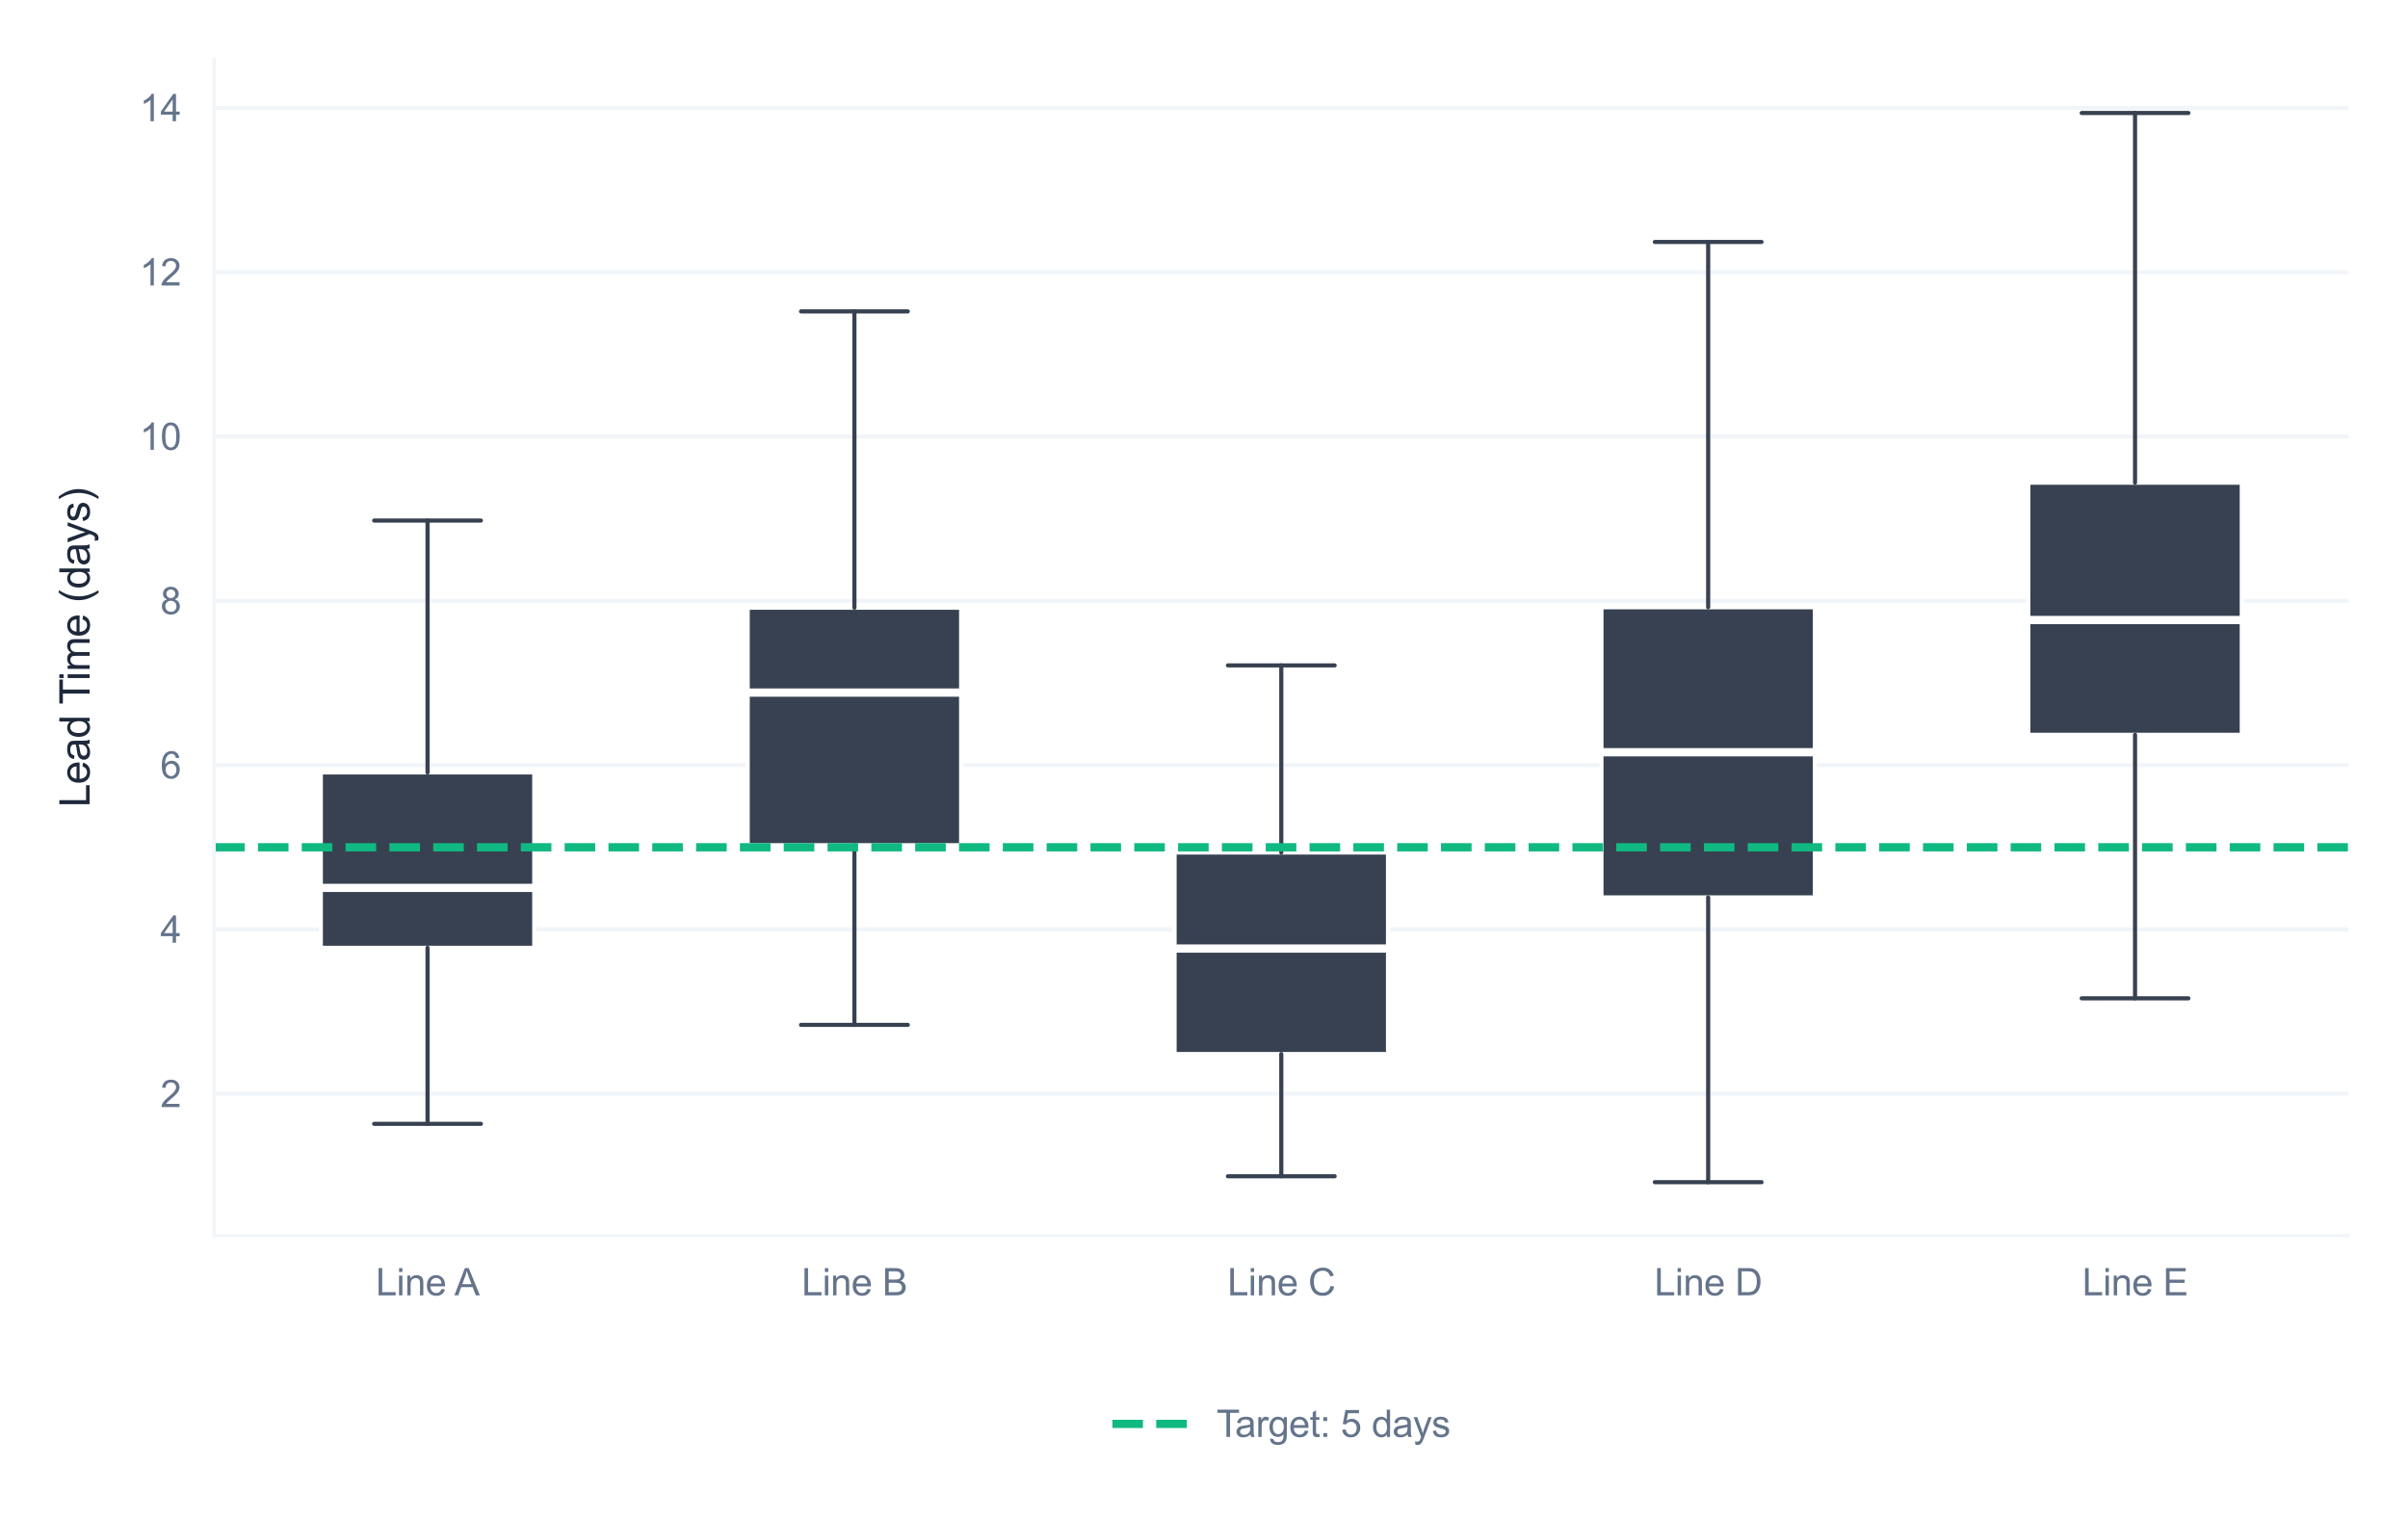 <?xml version="1.0" encoding="utf-8" standalone="no"?>
<!DOCTYPE svg PUBLIC "-//W3C//DTD SVG 1.1//EN"
  "http://www.w3.org/Graphics/SVG/1.1/DTD/svg11.dtd">
<svg xmlns:xlink="http://www.w3.org/1999/xlink" viewBox="0 0 582.524 367.493" xmlns="http://www.w3.org/2000/svg" version="1.1">
 <defs>
  <style type="text/css">*{stroke-linejoin: round; stroke-linecap: butt}</style>
 </defs>
 <g id="figure_1">
  <g id="patch_1">
   <path d="M 0 367.493 
L 582.524 367.493 
L 582.524 0 
L 0 0 
z
" style="fill: #ffffff"/>
  </g>
  <g id="axes_1">
   <g id="patch_2">
    <path d="M 51.794 298.915 
L 568.124 298.915 
L 568.124 14.4 
L 51.794 14.4 
z
" style="fill: #ffffff"/>
   </g>
   <g id="matplotlib.axis_1">
    <g id="xtick_1">
     <g id="line2d_1">
      <path d="M 103.427 298.915 
L 103.427 14.4 
" clip-path="url(#pca6e9ecb04)" style="fill: none; stroke: #ffffff; stroke-width: 0.8; stroke-linecap: round"/>
     </g>
     <g id="text_1">
      <!-- Line A -->
      <g style="fill: #64748b" transform="translate(90.916 313.357) scale(0.09 -0.09)">
       <defs>
        <path id="ArialMT-4c" d="M 469 0 
L 469 4581 
L 1075 4581 
L 1075 541 
L 3331 541 
L 3331 0 
L 469 0 
z
" transform="scale(0.016)"/>
        <path id="ArialMT-69" d="M 425 3934 
L 425 4581 
L 988 4581 
L 988 3934 
L 425 3934 
z
M 425 0 
L 425 3319 
L 988 3319 
L 988 0 
L 425 0 
z
" transform="scale(0.016)"/>
        <path id="ArialMT-6e" d="M 422 0 
L 422 3319 
L 928 3319 
L 928 2847 
Q 1294 3394 1984 3394 
Q 2284 3394 2536 3286 
Q 2788 3178 2913 3003 
Q 3038 2828 3088 2588 
Q 3119 2431 3119 2041 
L 3119 0 
L 2556 0 
L 2556 2019 
Q 2556 2363 2490 2533 
Q 2425 2703 2258 2804 
Q 2091 2906 1866 2906 
Q 1506 2906 1245 2678 
Q 984 2450 984 1813 
L 984 0 
L 422 0 
z
" transform="scale(0.016)"/>
        <path id="ArialMT-65" d="M 2694 1069 
L 3275 997 
Q 3138 488 2766 206 
Q 2394 -75 1816 -75 
Q 1088 -75 661 373 
Q 234 822 234 1631 
Q 234 2469 665 2931 
Q 1097 3394 1784 3394 
Q 2450 3394 2872 2941 
Q 3294 2488 3294 1666 
Q 3294 1616 3291 1516 
L 816 1516 
Q 847 969 1125 678 
Q 1403 388 1819 388 
Q 2128 388 2347 550 
Q 2566 713 2694 1069 
z
M 847 1978 
L 2700 1978 
Q 2663 2397 2488 2606 
Q 2219 2931 1791 2931 
Q 1403 2931 1139 2672 
Q 875 2413 847 1978 
z
" transform="scale(0.016)"/>
        <path id="ArialMT-20" transform="scale(0.016)"/>
        <path id="ArialMT-41" d="M -9 0 
L 1750 4581 
L 2403 4581 
L 4278 0 
L 3588 0 
L 3053 1388 
L 1138 1388 
L 634 0 
L -9 0 
z
M 1313 1881 
L 2866 1881 
L 2388 3150 
Q 2169 3728 2063 4100 
Q 1975 3659 1816 3225 
L 1313 1881 
z
" transform="scale(0.016)"/>
       </defs>
       <use xlink:href="#ArialMT-4c"/>
       <use xlink:href="#ArialMT-69" transform="translate(55.615 0)"/>
       <use xlink:href="#ArialMT-6e" transform="translate(77.832 0)"/>
       <use xlink:href="#ArialMT-65" transform="translate(133.447 0)"/>
       <use xlink:href="#ArialMT-20" transform="translate(189.062 0)"/>
       <use xlink:href="#ArialMT-41" transform="translate(211.346 0)"/>
      </g>
     </g>
    </g>
    <g id="xtick_2">
     <g id="line2d_2">
      <path d="M 206.693 298.915 
L 206.693 14.4 
" clip-path="url(#pca6e9ecb04)" style="fill: none; stroke: #ffffff; stroke-width: 0.8; stroke-linecap: round"/>
     </g>
     <g id="text_2">
      <!-- Line B -->
      <g style="fill: #64748b" transform="translate(193.934 313.357) scale(0.09 -0.09)">
       <defs>
        <path id="ArialMT-42" d="M 469 0 
L 469 4581 
L 2188 4581 
Q 2713 4581 3030 4442 
Q 3347 4303 3526 4014 
Q 3706 3725 3706 3409 
Q 3706 3116 3547 2856 
Q 3388 2597 3066 2438 
Q 3481 2316 3704 2022 
Q 3928 1728 3928 1328 
Q 3928 1006 3792 729 
Q 3656 453 3456 303 
Q 3256 153 2954 76 
Q 2653 0 2216 0 
L 469 0 
z
M 1075 2656 
L 2066 2656 
Q 2469 2656 2644 2709 
Q 2875 2778 2992 2937 
Q 3109 3097 3109 3338 
Q 3109 3566 3000 3739 
Q 2891 3913 2687 3977 
Q 2484 4041 1991 4041 
L 1075 4041 
L 1075 2656 
z
M 1075 541 
L 2216 541 
Q 2509 541 2628 563 
Q 2838 600 2978 687 
Q 3119 775 3209 942 
Q 3300 1109 3300 1328 
Q 3300 1584 3169 1773 
Q 3038 1963 2805 2039 
Q 2572 2116 2134 2116 
L 1075 2116 
L 1075 541 
z
" transform="scale(0.016)"/>
       </defs>
       <use xlink:href="#ArialMT-4c"/>
       <use xlink:href="#ArialMT-69" transform="translate(55.615 0)"/>
       <use xlink:href="#ArialMT-6e" transform="translate(77.832 0)"/>
       <use xlink:href="#ArialMT-65" transform="translate(133.447 0)"/>
       <use xlink:href="#ArialMT-20" transform="translate(189.062 0)"/>
       <use xlink:href="#ArialMT-42" transform="translate(216.846 0)"/>
      </g>
     </g>
    </g>
    <g id="xtick_3">
     <g id="line2d_3">
      <path d="M 309.959 298.915 
L 309.959 14.4 
" clip-path="url(#pca6e9ecb04)" style="fill: none; stroke: #ffffff; stroke-width: 0.8; stroke-linecap: round"/>
     </g>
     <g id="text_3">
      <!-- Line C -->
      <g style="fill: #64748b" transform="translate(296.952 313.357) scale(0.09 -0.09)">
       <defs>
        <path id="ArialMT-43" d="M 3763 1606 
L 4369 1453 
Q 4178 706 3683 314 
Q 3188 -78 2472 -78 
Q 1731 -78 1267 223 
Q 803 525 561 1097 
Q 319 1669 319 2325 
Q 319 3041 592 3573 
Q 866 4106 1370 4382 
Q 1875 4659 2481 4659 
Q 3169 4659 3637 4309 
Q 4106 3959 4291 3325 
L 3694 3184 
Q 3534 3684 3231 3912 
Q 2928 4141 2469 4141 
Q 1941 4141 1586 3887 
Q 1231 3634 1087 3207 
Q 944 2781 944 2328 
Q 944 1744 1114 1308 
Q 1284 872 1643 656 
Q 2003 441 2422 441 
Q 2931 441 3284 734 
Q 3638 1028 3763 1606 
z
" transform="scale(0.016)"/>
       </defs>
       <use xlink:href="#ArialMT-4c"/>
       <use xlink:href="#ArialMT-69" transform="translate(55.615 0)"/>
       <use xlink:href="#ArialMT-6e" transform="translate(77.832 0)"/>
       <use xlink:href="#ArialMT-65" transform="translate(133.447 0)"/>
       <use xlink:href="#ArialMT-20" transform="translate(189.062 0)"/>
       <use xlink:href="#ArialMT-43" transform="translate(216.846 0)"/>
      </g>
     </g>
    </g>
    <g id="xtick_4">
     <g id="line2d_4">
      <path d="M 413.225 298.915 
L 413.225 14.4 
" clip-path="url(#pca6e9ecb04)" style="fill: none; stroke: #ffffff; stroke-width: 0.8; stroke-linecap: round"/>
     </g>
     <g id="text_4">
      <!-- Line D -->
      <g style="fill: #64748b" transform="translate(400.218 313.357) scale(0.09 -0.09)">
       <defs>
        <path id="ArialMT-44" d="M 494 0 
L 494 4581 
L 2072 4581 
Q 2606 4581 2888 4516 
Q 3281 4425 3559 4188 
Q 3922 3881 4101 3404 
Q 4281 2928 4281 2316 
Q 4281 1794 4159 1391 
Q 4038 988 3847 723 
Q 3656 459 3429 307 
Q 3203 156 2883 78 
Q 2563 0 2147 0 
L 494 0 
z
M 1100 541 
L 2078 541 
Q 2531 541 2789 625 
Q 3047 709 3200 863 
Q 3416 1078 3536 1442 
Q 3656 1806 3656 2325 
Q 3656 3044 3420 3430 
Q 3184 3816 2847 3947 
Q 2603 4041 2063 4041 
L 1100 4041 
L 1100 541 
z
" transform="scale(0.016)"/>
       </defs>
       <use xlink:href="#ArialMT-4c"/>
       <use xlink:href="#ArialMT-69" transform="translate(55.615 0)"/>
       <use xlink:href="#ArialMT-6e" transform="translate(77.832 0)"/>
       <use xlink:href="#ArialMT-65" transform="translate(133.447 0)"/>
       <use xlink:href="#ArialMT-20" transform="translate(189.062 0)"/>
       <use xlink:href="#ArialMT-44" transform="translate(216.846 0)"/>
      </g>
     </g>
    </g>
    <g id="xtick_5">
     <g id="line2d_5">
      <path d="M 516.491 298.915 
L 516.491 14.4 
" clip-path="url(#pca6e9ecb04)" style="fill: none; stroke: #ffffff; stroke-width: 0.8; stroke-linecap: round"/>
     </g>
     <g id="text_5">
      <!-- Line E -->
      <g style="fill: #64748b" transform="translate(503.732 313.357) scale(0.09 -0.09)">
       <defs>
        <path id="ArialMT-45" d="M 506 0 
L 506 4581 
L 3819 4581 
L 3819 4041 
L 1113 4041 
L 1113 2638 
L 3647 2638 
L 3647 2100 
L 1113 2100 
L 1113 541 
L 3925 541 
L 3925 0 
L 506 0 
z
" transform="scale(0.016)"/>
       </defs>
       <use xlink:href="#ArialMT-4c"/>
       <use xlink:href="#ArialMT-69" transform="translate(55.615 0)"/>
       <use xlink:href="#ArialMT-6e" transform="translate(77.832 0)"/>
       <use xlink:href="#ArialMT-65" transform="translate(133.447 0)"/>
       <use xlink:href="#ArialMT-20" transform="translate(189.062 0)"/>
       <use xlink:href="#ArialMT-45" transform="translate(216.846 0)"/>
      </g>
     </g>
    </g>
   </g>
   <g id="matplotlib.axis_2">
    <g id="ytick_1">
     <g id="line2d_6">
      <path d="M 51.794 264.58 
L 568.124 264.58 
" clip-path="url(#pca6e9ecb04)" style="fill: none; stroke: #f1f5f9; stroke-linecap: round"/>
     </g>
     <g id="text_6">
      <!-- 2 -->
      <g style="fill: #64748b" transform="translate(38.789 267.801) scale(0.09 -0.09)">
       <defs>
        <path id="ArialMT-32" d="M 3222 541 
L 3222 0 
L 194 0 
Q 188 203 259 391 
Q 375 700 629 1000 
Q 884 1300 1366 1694 
Q 2113 2306 2375 2664 
Q 2638 3022 2638 3341 
Q 2638 3675 2398 3904 
Q 2159 4134 1775 4134 
Q 1369 4134 1125 3890 
Q 881 3647 878 3216 
L 300 3275 
Q 359 3922 746 4261 
Q 1134 4600 1788 4600 
Q 2447 4600 2831 4234 
Q 3216 3869 3216 3328 
Q 3216 3053 3103 2787 
Q 2991 2522 2730 2228 
Q 2469 1934 1863 1422 
Q 1356 997 1212 845 
Q 1069 694 975 541 
L 3222 541 
z
" transform="scale(0.016)"/>
       </defs>
       <use xlink:href="#ArialMT-32"/>
      </g>
     </g>
    </g>
    <g id="ytick_2">
     <g id="line2d_7">
      <path d="M 51.794 224.833 
L 568.124 224.833 
" clip-path="url(#pca6e9ecb04)" style="fill: none; stroke: #f1f5f9; stroke-linecap: round"/>
     </g>
     <g id="text_7">
      <!-- 4 -->
      <g style="fill: #64748b" transform="translate(38.789 228.054) scale(0.09 -0.09)">
       <defs>
        <path id="ArialMT-34" d="M 2069 0 
L 2069 1097 
L 81 1097 
L 81 1613 
L 2172 4581 
L 2631 4581 
L 2631 1613 
L 3250 1613 
L 3250 1097 
L 2631 1097 
L 2631 0 
L 2069 0 
z
M 2069 1613 
L 2069 3678 
L 634 1613 
L 2069 1613 
z
" transform="scale(0.016)"/>
       </defs>
       <use xlink:href="#ArialMT-34"/>
      </g>
     </g>
    </g>
    <g id="ytick_3">
     <g id="line2d_8">
      <path d="M 51.794 185.086 
L 568.124 185.086 
" clip-path="url(#pca6e9ecb04)" style="fill: none; stroke: #f1f5f9; stroke-linecap: round"/>
     </g>
     <g id="text_8">
      <!-- 6 -->
      <g style="fill: #64748b" transform="translate(38.789 188.307) scale(0.09 -0.09)">
       <defs>
        <path id="ArialMT-36" d="M 3184 3459 
L 2625 3416 
Q 2550 3747 2413 3897 
Q 2184 4138 1850 4138 
Q 1581 4138 1378 3988 
Q 1113 3794 959 3422 
Q 806 3050 800 2363 
Q 1003 2672 1297 2822 
Q 1591 2972 1913 2972 
Q 2475 2972 2870 2558 
Q 3266 2144 3266 1488 
Q 3266 1056 3080 686 
Q 2894 316 2569 119 
Q 2244 -78 1831 -78 
Q 1128 -78 684 439 
Q 241 956 241 2144 
Q 241 3472 731 4075 
Q 1159 4600 1884 4600 
Q 2425 4600 2770 4297 
Q 3116 3994 3184 3459 
z
M 888 1484 
Q 888 1194 1011 928 
Q 1134 663 1356 523 
Q 1578 384 1822 384 
Q 2178 384 2434 671 
Q 2691 959 2691 1453 
Q 2691 1928 2437 2201 
Q 2184 2475 1800 2475 
Q 1419 2475 1153 2201 
Q 888 1928 888 1484 
z
" transform="scale(0.016)"/>
       </defs>
       <use xlink:href="#ArialMT-36"/>
      </g>
     </g>
    </g>
    <g id="ytick_4">
     <g id="line2d_9">
      <path d="M 51.794 145.34 
L 568.124 145.34 
" clip-path="url(#pca6e9ecb04)" style="fill: none; stroke: #f1f5f9; stroke-linecap: round"/>
     </g>
     <g id="text_9">
      <!-- 8 -->
      <g style="fill: #64748b" transform="translate(38.789 148.561) scale(0.09 -0.09)">
       <defs>
        <path id="ArialMT-38" d="M 1131 2484 
Q 781 2613 612 2850 
Q 444 3088 444 3419 
Q 444 3919 803 4259 
Q 1163 4600 1759 4600 
Q 2359 4600 2725 4251 
Q 3091 3903 3091 3403 
Q 3091 3084 2923 2848 
Q 2756 2613 2416 2484 
Q 2838 2347 3058 2040 
Q 3278 1734 3278 1309 
Q 3278 722 2862 322 
Q 2447 -78 1769 -78 
Q 1091 -78 675 323 
Q 259 725 259 1325 
Q 259 1772 486 2073 
Q 713 2375 1131 2484 
z
M 1019 3438 
Q 1019 3113 1228 2906 
Q 1438 2700 1772 2700 
Q 2097 2700 2305 2904 
Q 2513 3109 2513 3406 
Q 2513 3716 2298 3927 
Q 2084 4138 1766 4138 
Q 1444 4138 1231 3931 
Q 1019 3725 1019 3438 
z
M 838 1322 
Q 838 1081 952 856 
Q 1066 631 1291 507 
Q 1516 384 1775 384 
Q 2178 384 2440 643 
Q 2703 903 2703 1303 
Q 2703 1709 2433 1975 
Q 2163 2241 1756 2241 
Q 1359 2241 1098 1978 
Q 838 1716 838 1322 
z
" transform="scale(0.016)"/>
       </defs>
       <use xlink:href="#ArialMT-38"/>
      </g>
     </g>
    </g>
    <g id="ytick_5">
     <g id="line2d_10">
      <path d="M 51.794 105.593 
L 568.124 105.593 
" clip-path="url(#pca6e9ecb04)" style="fill: none; stroke: #f1f5f9; stroke-linecap: round"/>
     </g>
     <g id="text_10">
      <!-- 10 -->
      <g style="fill: #64748b" transform="translate(33.784 108.814) scale(0.09 -0.09)">
       <defs>
        <path id="ArialMT-31" d="M 2384 0 
L 1822 0 
L 1822 3584 
Q 1619 3391 1289 3197 
Q 959 3003 697 2906 
L 697 3450 
Q 1169 3672 1522 3987 
Q 1875 4303 2022 4600 
L 2384 4600 
L 2384 0 
z
" transform="scale(0.016)"/>
        <path id="ArialMT-30" d="M 266 2259 
Q 266 3072 433 3567 
Q 600 4063 929 4331 
Q 1259 4600 1759 4600 
Q 2128 4600 2406 4451 
Q 2684 4303 2865 4023 
Q 3047 3744 3150 3342 
Q 3253 2941 3253 2259 
Q 3253 1453 3087 958 
Q 2922 463 2592 192 
Q 2263 -78 1759 -78 
Q 1097 -78 719 397 
Q 266 969 266 2259 
z
M 844 2259 
Q 844 1131 1108 757 
Q 1372 384 1759 384 
Q 2147 384 2411 759 
Q 2675 1134 2675 2259 
Q 2675 3391 2411 3762 
Q 2147 4134 1753 4134 
Q 1366 4134 1134 3806 
Q 844 3388 844 2259 
z
" transform="scale(0.016)"/>
       </defs>
       <use xlink:href="#ArialMT-31"/>
       <use xlink:href="#ArialMT-30" transform="translate(55.615 0)"/>
      </g>
     </g>
    </g>
    <g id="ytick_6">
     <g id="line2d_11">
      <path d="M 51.794 65.847 
L 568.124 65.847 
" clip-path="url(#pca6e9ecb04)" style="fill: none; stroke: #f1f5f9; stroke-linecap: round"/>
     </g>
     <g id="text_11">
      <!-- 12 -->
      <g style="fill: #64748b" transform="translate(33.784 69.068) scale(0.09 -0.09)">
       <use xlink:href="#ArialMT-31"/>
       <use xlink:href="#ArialMT-32" transform="translate(55.615 0)"/>
      </g>
     </g>
    </g>
    <g id="ytick_7">
     <g id="line2d_12">
      <path d="M 51.794 26.1 
L 568.124 26.1 
" clip-path="url(#pca6e9ecb04)" style="fill: none; stroke: #f1f5f9; stroke-linecap: round"/>
     </g>
     <g id="text_12">
      <!-- 14 -->
      <g style="fill: #64748b" transform="translate(33.784 29.321) scale(0.09 -0.09)">
       <use xlink:href="#ArialMT-31"/>
       <use xlink:href="#ArialMT-34" transform="translate(55.615 0)"/>
      </g>
     </g>
    </g>
    <g id="text_13">
     <!-- Lead Time (days) -->
     <g style="fill: #1e293b" transform="translate(21.68 195.283) rotate(-90) scale(0.1 -0.1)">
      <defs>
       <path id="ArialMT-61" d="M 2588 409 
Q 2275 144 1986 34 
Q 1697 -75 1366 -75 
Q 819 -75 525 192 
Q 231 459 231 875 
Q 231 1119 342 1320 
Q 453 1522 633 1644 
Q 813 1766 1038 1828 
Q 1203 1872 1538 1913 
Q 2219 1994 2541 2106 
Q 2544 2222 2544 2253 
Q 2544 2597 2384 2738 
Q 2169 2928 1744 2928 
Q 1347 2928 1158 2789 
Q 969 2650 878 2297 
L 328 2372 
Q 403 2725 575 2942 
Q 747 3159 1072 3276 
Q 1397 3394 1825 3394 
Q 2250 3394 2515 3294 
Q 2781 3194 2906 3042 
Q 3031 2891 3081 2659 
Q 3109 2516 3109 2141 
L 3109 1391 
Q 3109 606 3145 398 
Q 3181 191 3288 0 
L 2700 0 
Q 2613 175 2588 409 
z
M 2541 1666 
Q 2234 1541 1622 1453 
Q 1275 1403 1131 1340 
Q 988 1278 909 1158 
Q 831 1038 831 891 
Q 831 666 1001 516 
Q 1172 366 1500 366 
Q 1825 366 2078 508 
Q 2331 650 2450 897 
Q 2541 1088 2541 1459 
L 2541 1666 
z
" transform="scale(0.016)"/>
       <path id="ArialMT-64" d="M 2575 0 
L 2575 419 
Q 2259 -75 1647 -75 
Q 1250 -75 917 144 
Q 584 363 401 755 
Q 219 1147 219 1656 
Q 219 2153 384 2558 
Q 550 2963 881 3178 
Q 1213 3394 1622 3394 
Q 1922 3394 2156 3267 
Q 2391 3141 2538 2938 
L 2538 4581 
L 3097 4581 
L 3097 0 
L 2575 0 
z
M 797 1656 
Q 797 1019 1065 703 
Q 1334 388 1700 388 
Q 2069 388 2326 689 
Q 2584 991 2584 1609 
Q 2584 2291 2321 2609 
Q 2059 2928 1675 2928 
Q 1300 2928 1048 2622 
Q 797 2316 797 1656 
z
" transform="scale(0.016)"/>
       <path id="ArialMT-54" d="M 1659 0 
L 1659 4041 
L 150 4041 
L 150 4581 
L 3781 4581 
L 3781 4041 
L 2266 4041 
L 2266 0 
L 1659 0 
z
" transform="scale(0.016)"/>
       <path id="ArialMT-6d" d="M 422 0 
L 422 3319 
L 925 3319 
L 925 2853 
Q 1081 3097 1340 3245 
Q 1600 3394 1931 3394 
Q 2300 3394 2536 3241 
Q 2772 3088 2869 2813 
Q 3263 3394 3894 3394 
Q 4388 3394 4653 3120 
Q 4919 2847 4919 2278 
L 4919 0 
L 4359 0 
L 4359 2091 
Q 4359 2428 4304 2576 
Q 4250 2725 4106 2815 
Q 3963 2906 3769 2906 
Q 3419 2906 3187 2673 
Q 2956 2441 2956 1928 
L 2956 0 
L 2394 0 
L 2394 2156 
Q 2394 2531 2256 2718 
Q 2119 2906 1806 2906 
Q 1569 2906 1367 2781 
Q 1166 2656 1075 2415 
Q 984 2175 984 1722 
L 984 0 
L 422 0 
z
" transform="scale(0.016)"/>
       <path id="ArialMT-28" d="M 1497 -1347 
Q 1031 -759 709 28 
Q 388 816 388 1659 
Q 388 2403 628 3084 
Q 909 3875 1497 4659 
L 1900 4659 
Q 1522 4009 1400 3731 
Q 1209 3300 1100 2831 
Q 966 2247 966 1656 
Q 966 153 1900 -1347 
L 1497 -1347 
z
" transform="scale(0.016)"/>
       <path id="ArialMT-79" d="M 397 -1278 
L 334 -750 
Q 519 -800 656 -800 
Q 844 -800 956 -737 
Q 1069 -675 1141 -563 
Q 1194 -478 1313 -144 
Q 1328 -97 1363 -6 
L 103 3319 
L 709 3319 
L 1400 1397 
Q 1534 1031 1641 628 
Q 1738 1016 1872 1384 
L 2581 3319 
L 3144 3319 
L 1881 -56 
Q 1678 -603 1566 -809 
Q 1416 -1088 1222 -1217 
Q 1028 -1347 759 -1347 
Q 597 -1347 397 -1278 
z
" transform="scale(0.016)"/>
       <path id="ArialMT-73" d="M 197 991 
L 753 1078 
Q 800 744 1014 566 
Q 1228 388 1613 388 
Q 2000 388 2187 545 
Q 2375 703 2375 916 
Q 2375 1106 2209 1216 
Q 2094 1291 1634 1406 
Q 1016 1563 777 1677 
Q 538 1791 414 1992 
Q 291 2194 291 2438 
Q 291 2659 392 2848 
Q 494 3038 669 3163 
Q 800 3259 1026 3326 
Q 1253 3394 1513 3394 
Q 1903 3394 2198 3281 
Q 2494 3169 2634 2976 
Q 2775 2784 2828 2463 
L 2278 2388 
Q 2241 2644 2061 2787 
Q 1881 2931 1553 2931 
Q 1166 2931 1000 2803 
Q 834 2675 834 2503 
Q 834 2394 903 2306 
Q 972 2216 1119 2156 
Q 1203 2125 1616 2013 
Q 2213 1853 2448 1751 
Q 2684 1650 2818 1456 
Q 2953 1263 2953 975 
Q 2953 694 2789 445 
Q 2625 197 2315 61 
Q 2006 -75 1616 -75 
Q 969 -75 630 194 
Q 291 463 197 991 
z
" transform="scale(0.016)"/>
       <path id="ArialMT-29" d="M 791 -1347 
L 388 -1347 
Q 1322 153 1322 1656 
Q 1322 2244 1188 2822 
Q 1081 3291 891 3722 
Q 769 4003 388 4659 
L 791 4659 
Q 1378 3875 1659 3084 
Q 1900 2403 1900 1659 
Q 1900 816 1576 28 
Q 1253 -759 791 -1347 
z
" transform="scale(0.016)"/>
      </defs>
      <use xlink:href="#ArialMT-4c"/>
      <use xlink:href="#ArialMT-65" transform="translate(55.615 0)"/>
      <use xlink:href="#ArialMT-61" transform="translate(111.23 0)"/>
      <use xlink:href="#ArialMT-64" transform="translate(166.846 0)"/>
      <use xlink:href="#ArialMT-20" transform="translate(222.461 0)"/>
      <use xlink:href="#ArialMT-54" transform="translate(248.494 0)"/>
      <use xlink:href="#ArialMT-69" transform="translate(305.828 0)"/>
      <use xlink:href="#ArialMT-6d" transform="translate(328.045 0)"/>
      <use xlink:href="#ArialMT-65" transform="translate(411.346 0)"/>
      <use xlink:href="#ArialMT-20" transform="translate(466.961 0)"/>
      <use xlink:href="#ArialMT-28" transform="translate(494.744 0)"/>
      <use xlink:href="#ArialMT-64" transform="translate(528.045 0)"/>
      <use xlink:href="#ArialMT-61" transform="translate(583.66 0)"/>
      <use xlink:href="#ArialMT-79" transform="translate(639.275 0)"/>
      <use xlink:href="#ArialMT-73" transform="translate(689.275 0)"/>
      <use xlink:href="#ArialMT-29" transform="translate(739.275 0)"/>
     </g>
    </g>
   </g>
   <g id="patch_3">
    <path d="M 77.611 229.279 
L 129.244 229.279 
L 129.244 186.861 
L 77.611 186.861 
L 77.611 229.279 
z
" clip-path="url(#pca6e9ecb04)" style="fill: #374151; stroke: #ffffff; stroke-linejoin: miter"/>
   </g>
   <g id="line2d_13">
    <path d="M 103.427 229.279 
L 103.427 271.86 
" clip-path="url(#pca6e9ecb04)" style="fill: none; stroke: #374151; stroke-linecap: round"/>
   </g>
   <g id="line2d_14">
    <path d="M 103.427 186.861 
L 103.427 125.924 
" clip-path="url(#pca6e9ecb04)" style="fill: none; stroke: #374151; stroke-linecap: round"/>
   </g>
   <g id="line2d_15">
    <path d="M 90.519 271.86 
L 116.335 271.86 
" clip-path="url(#pca6e9ecb04)" style="fill: none; stroke: #374151; stroke-linecap: round"/>
   </g>
   <g id="line2d_16">
    <path d="M 90.519 125.924 
L 116.335 125.924 
" clip-path="url(#pca6e9ecb04)" style="fill: none; stroke: #374151; stroke-linecap: round"/>
   </g>
   <g id="patch_4">
    <path d="M 180.877 204.461 
L 232.51 204.461 
L 232.51 147.006 
L 180.877 147.006 
L 180.877 204.461 
z
" clip-path="url(#pca6e9ecb04)" style="fill: #374151; stroke: #ffffff; stroke-linejoin: miter"/>
   </g>
   <g id="line2d_17">
    <path d="M 206.693 204.461 
L 206.693 247.919 
" clip-path="url(#pca6e9ecb04)" style="fill: none; stroke: #374151; stroke-linecap: round"/>
   </g>
   <g id="line2d_18">
    <path d="M 206.693 147.006 
L 206.693 75.331 
" clip-path="url(#pca6e9ecb04)" style="fill: none; stroke: #374151; stroke-linecap: round"/>
   </g>
   <g id="line2d_19">
    <path d="M 193.785 247.919 
L 219.601 247.919 
" clip-path="url(#pca6e9ecb04)" style="fill: none; stroke: #374151; stroke-linecap: round"/>
   </g>
   <g id="line2d_20">
    <path d="M 193.785 75.331 
L 219.601 75.331 
" clip-path="url(#pca6e9ecb04)" style="fill: none; stroke: #374151; stroke-linecap: round"/>
   </g>
   <g id="patch_5">
    <path d="M 284.143 254.972 
L 335.776 254.972 
L 335.776 206.232 
L 284.143 206.232 
L 284.143 254.972 
z
" clip-path="url(#pca6e9ecb04)" style="fill: #374151; stroke: #ffffff; stroke-linejoin: miter"/>
   </g>
   <g id="line2d_21">
    <path d="M 309.959 254.972 
L 309.959 284.547 
" clip-path="url(#pca6e9ecb04)" style="fill: none; stroke: #374151; stroke-linecap: round"/>
   </g>
   <g id="line2d_22">
    <path d="M 309.959 206.232 
L 309.959 160.968 
" clip-path="url(#pca6e9ecb04)" style="fill: none; stroke: #374151; stroke-linecap: round"/>
   </g>
   <g id="line2d_23">
    <path d="M 297.051 284.547 
L 322.867 284.547 
" clip-path="url(#pca6e9ecb04)" style="fill: none; stroke: #374151; stroke-linecap: round"/>
   </g>
   <g id="line2d_24">
    <path d="M 297.051 160.968 
L 322.867 160.968 
" clip-path="url(#pca6e9ecb04)" style="fill: none; stroke: #374151; stroke-linecap: round"/>
   </g>
   <g id="patch_6">
    <path d="M 387.409 217.098 
L 439.042 217.098 
L 439.042 146.904 
L 387.409 146.904 
L 387.409 217.098 
z
" clip-path="url(#pca6e9ecb04)" style="fill: #374151; stroke: #ffffff; stroke-linejoin: miter"/>
   </g>
   <g id="line2d_25">
    <path d="M 413.225 217.098 
L 413.225 285.982 
" clip-path="url(#pca6e9ecb04)" style="fill: none; stroke: #374151; stroke-linecap: round"/>
   </g>
   <g id="line2d_26">
    <path d="M 413.225 146.904 
L 413.225 58.528 
" clip-path="url(#pca6e9ecb04)" style="fill: none; stroke: #374151; stroke-linecap: round"/>
   </g>
   <g id="line2d_27">
    <path d="M 400.317 285.982 
L 426.133 285.982 
" clip-path="url(#pca6e9ecb04)" style="fill: none; stroke: #374151; stroke-linecap: round"/>
   </g>
   <g id="line2d_28">
    <path d="M 400.317 58.528 
L 426.133 58.528 
" clip-path="url(#pca6e9ecb04)" style="fill: none; stroke: #374151; stroke-linecap: round"/>
   </g>
   <g id="patch_7">
    <path d="M 490.675 177.754 
L 542.308 177.754 
L 542.308 116.759 
L 490.675 116.759 
L 490.675 177.754 
z
" clip-path="url(#pca6e9ecb04)" style="fill: #374151; stroke: #ffffff; stroke-linejoin: miter"/>
   </g>
   <g id="line2d_29">
    <path d="M 516.491 177.754 
L 516.491 241.5 
" clip-path="url(#pca6e9ecb04)" style="fill: none; stroke: #374151; stroke-linecap: round"/>
   </g>
   <g id="line2d_30">
    <path d="M 516.491 116.759 
L 516.491 27.332 
" clip-path="url(#pca6e9ecb04)" style="fill: none; stroke: #374151; stroke-linecap: round"/>
   </g>
   <g id="line2d_31">
    <path d="M 503.583 241.5 
L 529.399 241.5 
" clip-path="url(#pca6e9ecb04)" style="fill: none; stroke: #374151; stroke-linecap: round"/>
   </g>
   <g id="line2d_32">
    <path d="M 503.583 27.332 
L 529.399 27.332 
" clip-path="url(#pca6e9ecb04)" style="fill: none; stroke: #374151; stroke-linecap: round"/>
   </g>
   <g id="line2d_33">
    <path d="M 51.794 204.96 
L 568.124 204.96 
" clip-path="url(#pca6e9ecb04)" style="fill: none; stroke-dasharray: 7.4,3.2; stroke-dashoffset: 0; stroke: #10b981; stroke-width: 2"/>
   </g>
   <g id="line2d_34">
    <path d="M 77.611 214.787 
L 129.244 214.787 
" clip-path="url(#pca6e9ecb04)" style="fill: none; stroke: #ffffff; stroke-width: 2"/>
   </g>
   <g id="line2d_35">
    <path d="M 180.877 167.541 
L 232.51 167.541 
" clip-path="url(#pca6e9ecb04)" style="fill: none; stroke: #ffffff; stroke-width: 2"/>
   </g>
   <g id="line2d_36">
    <path d="M 284.143 229.465 
L 335.776 229.465 
" clip-path="url(#pca6e9ecb04)" style="fill: none; stroke: #ffffff; stroke-width: 2"/>
   </g>
   <g id="line2d_37">
    <path d="M 387.409 181.978 
L 439.042 181.978 
" clip-path="url(#pca6e9ecb04)" style="fill: none; stroke: #ffffff; stroke-width: 2"/>
   </g>
   <g id="line2d_38">
    <path d="M 490.675 149.988 
L 542.308 149.988 
" clip-path="url(#pca6e9ecb04)" style="fill: none; stroke: #ffffff; stroke-width: 2"/>
   </g>
   <g id="patch_8">
    <path d="M 51.794 298.915 
L 51.794 14.4 
" style="fill: none; stroke: #f1f5f9; stroke-width: 0.8; stroke-linejoin: miter; stroke-linecap: square"/>
   </g>
   <g id="patch_9">
    <path d="M 51.794 298.915 
L 568.124 298.915 
" style="fill: none; stroke: #f1f5f9; stroke-width: 0.8; stroke-linejoin: miter; stroke-linecap: square"/>
   </g>
   <g id="legend_1">
    <g id="line2d_39">
     <path d="M 269.098 344.449 
L 278.098 344.449 
L 287.098 344.449 
" style="fill: none; stroke-dasharray: 7.4,3.2; stroke-dashoffset: 0; stroke: #10b981; stroke-width: 2"/>
    </g>
    <g id="text_14">
     <!-- Target: 5 days -->
     <g style="fill: #64748b" transform="translate(294.298 347.599) scale(0.09 -0.09)">
      <defs>
       <path id="ArialMT-72" d="M 416 0 
L 416 3319 
L 922 3319 
L 922 2816 
Q 1116 3169 1280 3281 
Q 1444 3394 1641 3394 
Q 1925 3394 2219 3213 
L 2025 2691 
Q 1819 2813 1613 2813 
Q 1428 2813 1281 2702 
Q 1134 2591 1072 2394 
Q 978 2094 978 1738 
L 978 0 
L 416 0 
z
" transform="scale(0.016)"/>
       <path id="ArialMT-67" d="M 319 -275 
L 866 -356 
Q 900 -609 1056 -725 
Q 1266 -881 1628 -881 
Q 2019 -881 2231 -725 
Q 2444 -569 2519 -288 
Q 2563 -116 2559 434 
Q 2191 0 1641 0 
Q 956 0 581 494 
Q 206 988 206 1678 
Q 206 2153 378 2554 
Q 550 2956 876 3175 
Q 1203 3394 1644 3394 
Q 2231 3394 2613 2919 
L 2613 3319 
L 3131 3319 
L 3131 450 
Q 3131 -325 2973 -648 
Q 2816 -972 2473 -1159 
Q 2131 -1347 1631 -1347 
Q 1038 -1347 672 -1080 
Q 306 -813 319 -275 
z
M 784 1719 
Q 784 1066 1043 766 
Q 1303 466 1694 466 
Q 2081 466 2343 764 
Q 2606 1063 2606 1700 
Q 2606 2309 2336 2618 
Q 2066 2928 1684 2928 
Q 1309 2928 1046 2623 
Q 784 2319 784 1719 
z
" transform="scale(0.016)"/>
       <path id="ArialMT-74" d="M 1650 503 
L 1731 6 
Q 1494 -44 1306 -44 
Q 1000 -44 831 53 
Q 663 150 594 308 
Q 525 466 525 972 
L 525 2881 
L 113 2881 
L 113 3319 
L 525 3319 
L 525 4141 
L 1084 4478 
L 1084 3319 
L 1650 3319 
L 1650 2881 
L 1084 2881 
L 1084 941 
Q 1084 700 1114 631 
Q 1144 563 1211 522 
Q 1278 481 1403 481 
Q 1497 481 1650 503 
z
" transform="scale(0.016)"/>
       <path id="ArialMT-3a" d="M 578 2678 
L 578 3319 
L 1219 3319 
L 1219 2678 
L 578 2678 
z
M 578 0 
L 578 641 
L 1219 641 
L 1219 0 
L 578 0 
z
" transform="scale(0.016)"/>
       <path id="ArialMT-35" d="M 266 1200 
L 856 1250 
Q 922 819 1161 601 
Q 1400 384 1738 384 
Q 2144 384 2425 690 
Q 2706 997 2706 1503 
Q 2706 1984 2436 2262 
Q 2166 2541 1728 2541 
Q 1456 2541 1237 2417 
Q 1019 2294 894 2097 
L 366 2166 
L 809 4519 
L 3088 4519 
L 3088 3981 
L 1259 3981 
L 1013 2750 
Q 1425 3038 1878 3038 
Q 2478 3038 2890 2622 
Q 3303 2206 3303 1553 
Q 3303 931 2941 478 
Q 2500 -78 1738 -78 
Q 1113 -78 717 272 
Q 322 622 266 1200 
z
" transform="scale(0.016)"/>
      </defs>
      <use xlink:href="#ArialMT-54"/>
      <use xlink:href="#ArialMT-61" transform="translate(49.959 0)"/>
      <use xlink:href="#ArialMT-72" transform="translate(105.574 0)"/>
      <use xlink:href="#ArialMT-67" transform="translate(138.875 0)"/>
      <use xlink:href="#ArialMT-65" transform="translate(194.49 0)"/>
      <use xlink:href="#ArialMT-74" transform="translate(250.105 0)"/>
      <use xlink:href="#ArialMT-3a" transform="translate(277.889 0)"/>
      <use xlink:href="#ArialMT-20" transform="translate(305.672 0)"/>
      <use xlink:href="#ArialMT-35" transform="translate(333.455 0)"/>
      <use xlink:href="#ArialMT-20" transform="translate(389.07 0)"/>
      <use xlink:href="#ArialMT-64" transform="translate(416.854 0)"/>
      <use xlink:href="#ArialMT-61" transform="translate(472.469 0)"/>
      <use xlink:href="#ArialMT-79" transform="translate(528.084 0)"/>
      <use xlink:href="#ArialMT-73" transform="translate(578.084 0)"/>
     </g>
    </g>
   </g>
  </g>
 </g>
 <defs>
  <clipPath id="pca6e9ecb04">
   <rect x="51.794" y="14.4" width="516.33" height="284.515"/>
  </clipPath>
 </defs>
</svg>
